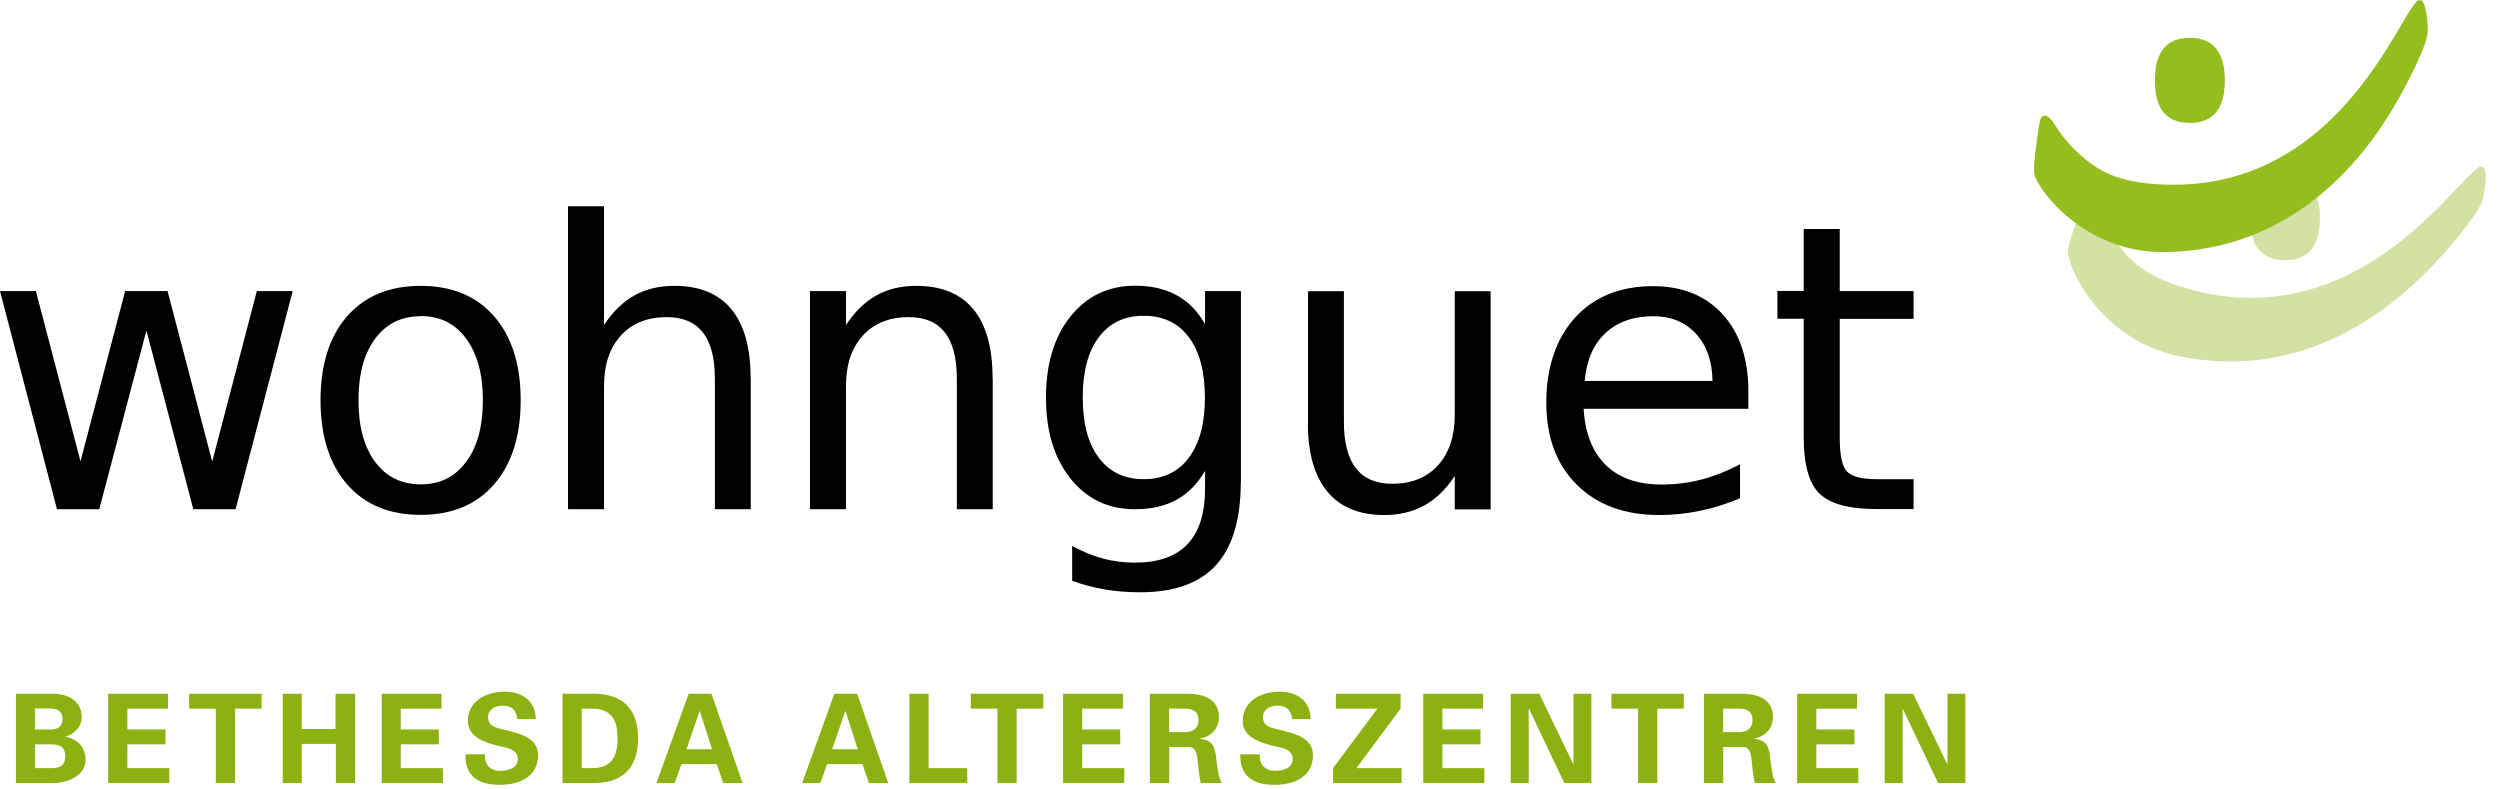 <?xml version="1.0" encoding="UTF-8"?>
<svg width="168px" height="53px" viewBox="0 0 168 53" version="1.1" xmlns="http://www.w3.org/2000/svg" xmlns:xlink="http://www.w3.org/1999/xlink">
    <title>fd96e74e-c106-4c59-9cd0-6bbe1b27e98c1738060176081</title>
    <g id="Page-1" stroke="none" stroke-width="1" fill="none" fill-rule="evenodd">
        <g id="fd96e74e-c106-4c59-9cd0-6bbe1b27e98c1738060176081" transform="translate(0, 0.01)" fill-rule="nonzero">
            <g id="Group" transform="translate(1.07, 46.47)" fill="#8CB110">
                <path d="M7.10542736e-15,6.14 L7.10542736e-15,0.14 L2.25,0.14 C3.32,0.07 4.42,0.52 4.42,1.7 C4.42,2.36 3.96,2.81 3.36,3.01 L3.36,3.03 C4.12,3.19 4.68,3.71 4.68,4.59 C4.68,5.78 3.18,6.21 2.26,6.14 L7.10542736e-15,6.14 L7.10542736e-15,6.14 Z M2.29,2.55 C2.83,2.55 3.13,2.33 3.13,1.84 C3.13,1.35 2.83,1.13 2.29,1.13 L1.28,1.13 L1.28,2.54 L2.29,2.54 L2.29,2.55 Z M2.29,5.14 C2.9,5.14 3.31,5.03 3.31,4.34 C3.31,3.65 2.9,3.54 2.29,3.54 L1.28,3.54 L1.28,5.14 L2.29,5.14 L2.29,5.14 Z" id="Shape"></path>
                <polygon id="Path" points="6.2 0.14 10.22 0.14 10.22 1.14 7.49 1.14 7.49 2.54 10.05 2.54 10.05 3.54 7.49 3.54 7.49 5.14 10.31 5.14 10.31 6.14 6.2 6.14"></polygon>
                <polygon id="Path" points="11.64 0.14 16.51 0.14 16.51 1.14 14.72 1.14 14.72 6.14 13.43 6.14 13.43 1.14 11.64 1.14"></polygon>
                <polygon id="Path" points="17.93 6.14 17.93 0.14 19.21 0.14 19.21 2.51 21.48 2.51 21.48 0.14 22.79 0.14 22.79 6.14 21.5 6.14 21.5 3.51 19.21 3.51 19.21 6.14"></polygon>
                <polygon id="Path" points="24.58 0.14 28.6 0.14 28.6 1.14 25.86 1.14 25.86 2.54 28.42 2.54 28.42 3.54 25.86 3.54 25.86 5.14 28.69 5.14 28.69 6.14 24.58 6.14"></polygon>
                <path d="M33.69,1.85 C33.64,1.24 33.32,0.94 32.69,0.94 C32.22,0.94 31.73,1.19 31.73,1.71 C31.73,2.36 32.31,2.43 32.83,2.56 C33.74,2.79 35.09,3.05 35.09,4.26 C35.09,5.75 33.79,6.26 32.51,6.26 C31.14,6.26 30.16,5.73 30.21,4.21 L31.52,4.21 C31.47,4.87 31.85,5.32 32.53,5.32 C33.05,5.32 33.73,5.16 33.73,4.52 C33.73,3.81 32.87,3.76 32.36,3.63 C31.52,3.42 30.37,3.04 30.37,1.98 C30.37,0.61 31.63,0 32.86,0 C34.02,0 34.93,0.63 34.93,1.84 L33.69,1.84 L33.69,1.85 Z" id="Path"></path>
                <path d="M36.73,0.14 L38.78,0.14 C40.65,0.12 41.81,1.05 41.81,3.14 C41.81,5.23 40.65,6.16 38.78,6.14 L36.73,6.14 L36.73,0.14 Z M38.02,5.14 L38.68,5.14 C40.21,5.16 40.43,4.09 40.43,3.14 C40.43,2.19 40.21,1.12 38.68,1.14 L38.02,1.14 L38.02,5.15 L38.02,5.14 Z" id="Shape"></path>
                <path d="M43.04,6.14 L45.21,0.14 L46.74,0.14 L48.83,6.14 L47.53,6.14 L47.1,4.87 L44.72,4.87 L44.27,6.14 L43.04,6.14 L43.04,6.14 Z M46.78,3.87 L45.96,1.31 L45.94,1.31 L45.06,3.87 L46.78,3.87 L46.78,3.87 Z" id="Shape"></path>
                <path d="M52.83,6.14 L55,0.14 L56.53,0.14 L58.62,6.14 L57.32,6.14 L56.89,4.87 L54.51,4.87 L54.06,6.14 L52.83,6.14 Z M56.57,3.87 L55.75,1.31 L55.73,1.31 L54.85,3.87 L56.57,3.87 L56.57,3.87 Z" id="Shape"></path>
                <polygon id="Path" points="60.04 6.14 60.04 0.14 61.33 0.14 61.33 5.14 63.93 5.14 63.93 6.14"></polygon>
                <polygon id="Path" points="64.17 0.14 69.04 0.14 69.04 1.14 67.25 1.14 67.25 6.14 65.96 6.14 65.96 1.14 64.17 1.14"></polygon>
                <polygon id="Path" points="70.37 0.14 74.39 0.14 74.39 1.14 71.65 1.14 71.65 2.54 74.21 2.54 74.21 3.54 71.65 3.54 71.65 5.14 74.48 5.14 74.48 6.14 70.37 6.14"></polygon>
                <path d="M77.49,6.14 L76.2,6.14 L76.2,0.14 L78.75,0.14 C79.78,0.14 80.84,0.48 80.84,1.7 C80.84,2.48 80.33,3 79.59,3.15 L79.59,3.17 C80.58,3.28 80.58,3.88 80.69,4.72 C80.75,5.1 80.8,5.81 81.04,6.14 L79.62,6.14 C79.51,5.61 79.45,5.07 79.4,4.53 C79.37,4.2 79.28,3.74 78.86,3.72 L77.5,3.72 L77.5,6.14 L77.49,6.14 Z M77.49,2.72 L78.57,2.72 C79.14,2.72 79.47,2.43 79.47,1.9 C79.47,1.37 79.14,1.14 78.57,1.14 L77.49,1.14 L77.49,2.73 L77.49,2.72 Z" id="Shape"></path>
                <path d="M85.76,1.85 C85.71,1.24 85.39,0.94 84.76,0.94 C84.29,0.94 83.8,1.19 83.8,1.71 C83.8,2.36 84.38,2.43 84.9,2.56 C85.81,2.79 87.16,3.05 87.16,4.26 C87.16,5.75 85.86,6.26 84.58,6.26 C83.21,6.26 82.23,5.73 82.28,4.21 L83.59,4.21 C83.54,4.87 83.92,5.32 84.6,5.32 C85.12,5.32 85.8,5.16 85.8,4.52 C85.8,3.81 84.94,3.76 84.43,3.63 C83.59,3.42 82.44,3.04 82.44,1.98 C82.44,0.61 83.7,0 84.93,0 C86.09,0 87,0.63 87,1.84 L85.76,1.84 L85.76,1.85 Z" id="Path"></path>
                <polygon id="Path" points="88.51 5.14 91.49 1.14 88.7 1.14 88.7 0.14 93.05 0.14 93.05 1.14 90.08 5.14 93.12 5.14 93.12 6.14 88.51 6.14"></polygon>
                <polygon id="Path" points="94.57 0.14 98.59 0.14 98.59 1.14 95.86 1.14 95.86 2.54 98.42 2.54 98.42 3.54 95.86 3.54 95.86 5.14 98.68 5.14 98.68 6.14 94.57 6.14"></polygon>
                <polygon id="Path" points="104.05 6.14 101.68 1.15 101.66 1.17 101.66 6.14 100.45 6.14 100.45 0.14 102.37 0.14 104.65 4.86 104.67 4.84 104.67 0.14 105.87 0.14 105.87 6.14"></polygon>
                <polygon id="Path" points="107.22 0.14 112.08 0.14 112.08 1.14 110.3 1.14 110.3 6.14 109.01 6.14 109.01 1.14 107.22 1.14"></polygon>
                <path d="M114.72,6.14 L113.43,6.14 L113.43,0.14 L115.98,0.14 C117.01,0.14 118.07,0.48 118.07,1.7 C118.07,2.48 117.56,3 116.82,3.15 L116.82,3.17 C117.81,3.28 117.81,3.88 117.92,4.72 C117.98,5.1 118.03,5.81 118.27,6.14 L116.85,6.14 C116.74,5.61 116.68,5.07 116.63,4.53 C116.6,4.2 116.51,3.74 116.09,3.72 L114.73,3.72 L114.73,6.14 L114.72,6.14 Z M114.72,2.72 L115.8,2.72 C116.37,2.72 116.7,2.43 116.7,1.9 C116.7,1.37 116.37,1.14 115.8,1.14 L114.72,1.14 L114.72,2.73 L114.72,2.72 Z" id="Shape"></path>
                <polygon id="Path" points="119.7 0.14 123.72 0.14 123.72 1.14 120.99 1.14 120.99 2.54 123.55 2.54 123.55 3.54 120.99 3.54 120.99 5.14 123.81 5.14 123.81 6.14 119.7 6.14"></polygon>
                <polygon id="Path" points="129.17 6.14 126.8 1.15 126.79 1.17 126.79 6.14 125.58 6.14 125.58 0.14 127.49 0.14 129.78 4.86 129.8 4.84 129.8 0.14 131 0.14 131 6.14"></polygon>
            </g>
            <g id="Group" transform="translate(138.949, 11.189)" fill="#D3E2A4">
                <path d="M2.101,2.791 C1.721,1.701 1.321,1.921 1.131,2.331 C1.021,2.591 0.031,5.051 0.001,5.641 C-0.039,6.641 2.081,11.581 7.411,12.721 C16.001,14.541 21.951,9.291 24.271,6.911 C25.551,5.601 26.751,4.131 27.401,3.151 C27.611,2.831 27.851,2.441 27.931,2.061 C28.031,1.611 28.101,1.061 28.091,0.521 C28.081,0.241 28.011,0.041 27.881,0.011 C27.781,-0.009 27.681,-0.019 27.491,0.131 C27.321,0.271 27.121,0.461 26.871,0.711 C24.411,3.231 18.271,10.751 8.621,8.351 C5.721,7.631 4.471,6.631 3.561,5.451 C2.981,4.701 2.471,3.871 2.091,2.781" id="Path"></path>
                <path d="M16.951,3.431 C16.951,1.681 16.271,0.571 14.601,0.571 C12.931,0.571 12.251,1.651 12.251,3.431 C12.251,5.211 12.911,6.291 14.601,6.291 C16.291,6.291 16.951,5.181 16.951,3.431" id="Path"></path>
            </g>
            <g id="Group" transform="translate(136.684, 0)" fill="#93BE1E">
                <path d="M12.826,5.39 C12.826,3.64 12.146,2.53 10.476,2.53 C8.806,2.53 8.126,3.61 8.126,5.39 C8.126,7.17 8.786,8.25 10.476,8.25 C12.166,8.25 12.826,7.14 12.826,5.39" id="Path"></path>
                <path d="M1.426,8.41 C0.806,7.43 0.466,7.73 0.386,8.18 C0.326,8.45 -0.084,11.08 0.016,11.67 C0.196,12.66 3.356,17.01 8.816,16.93 C17.596,16.81 22.236,10.37 23.966,7.53 C24.916,5.97 25.766,4.27 26.186,3.16 C26.326,2.8 26.466,2.37 26.466,1.99 C26.466,1.53 26.416,0.98 26.276,0.46 C26.206,0.19 26.096,-7.21644966e-16 25.956,-7.21644966e-16 C25.856,-7.21644966e-16 25.756,0.01 25.606,0.21 C25.476,0.38 25.316,0.62 25.136,0.91 C23.296,3.91 18.966,12.6 9.036,12.4 C6.036,12.34 4.616,11.65 3.456,10.69 C2.726,10.09 2.046,9.4 1.436,8.42" id="Path"></path>
            </g>
            <g id="Group" transform="translate(0, 13.85)" fill="#000000">
                <polygon id="Path" points="0 5.7 2.41 5.7 5.41 17.14 8.41 5.7 11.26 5.7 14.26 17.16 17.26 5.7 19.67 5.7 15.83 20.36 12.99 20.36 9.84 8.35 6.67 20.36 3.83 20.36"></polygon>
                <path d="M28.27,5.35 C30.36,5.35 32.01,6.03 33.2,7.39 C34.39,8.75 34.99,10.64 34.99,13.04 C34.99,15.44 34.39,17.32 33.2,18.69 C32.01,20.06 30.36,20.74 28.27,20.74 C26.18,20.74 24.52,20.06 23.33,18.69 C22.14,17.33 21.54,15.44 21.54,13.04 C21.54,10.64 22.14,8.75 23.33,7.39 C24.52,6.03 26.17,5.35 28.27,5.35 M28.27,7.39 C26.98,7.39 25.96,7.89 25.21,8.9 C24.46,9.91 24.09,11.29 24.09,13.04 C24.09,14.79 24.46,16.17 25.21,17.18 C25.96,18.19 26.98,18.69 28.28,18.69 C29.58,18.69 30.58,18.18 31.33,17.17 C32.08,16.16 32.45,14.78 32.45,13.03 C32.45,11.28 32.07,9.92 31.33,8.9 C30.58,7.88 29.56,7.38 28.28,7.38" id="Shape"></path>
                <path d="M50.45,11.51 L50.45,20.36 L48.04,20.36 L48.04,11.59 C48.04,10.2 47.77,9.16 47.23,8.48 C46.69,7.79 45.88,7.45 44.8,7.45 C43.5,7.45 42.47,7.87 41.72,8.69 C40.97,9.52 40.59,10.65 40.59,12.08 L40.59,20.36 L38.17,20.36 L38.17,0 L40.59,0 L40.59,7.98 C41.17,7.1 41.84,6.44 42.62,6 C43.4,5.56 44.3,5.35 45.32,5.35 C47,5.35 48.28,5.87 49.14,6.91 C50,7.95 50.44,9.49 50.44,11.51" id="Path"></path>
                <path d="M66.71,11.51 L66.71,20.36 L64.3,20.36 L64.3,11.59 C64.3,10.2 64.03,9.16 63.49,8.48 C62.95,7.79 62.14,7.45 61.06,7.45 C59.76,7.45 58.73,7.87 57.98,8.69 C57.23,9.52 56.85,10.65 56.85,12.08 L56.85,20.36 L54.43,20.36 L54.43,5.7 L56.85,5.7 L56.85,7.98 C57.43,7.1 58.1,6.44 58.88,6 C59.66,5.56 60.56,5.35 61.58,5.35 C63.26,5.35 64.54,5.87 65.4,6.91 C66.26,7.95 66.7,9.49 66.7,11.51" id="Path"></path>
                <path d="M83.38,18.54 C83.38,21.03 82.83,22.89 81.72,24.11 C80.61,25.33 78.91,25.94 76.63,25.94 C75.78,25.94 74.99,25.88 74.24,25.75 C73.49,25.62 72.76,25.43 72.05,25.17 L72.05,22.83 C72.76,23.21 73.45,23.5 74.14,23.68 C74.83,23.86 75.53,23.95 76.25,23.95 C77.83,23.95 79.01,23.54 79.8,22.71 C80.58,21.89 80.98,20.64 80.98,18.97 L80.98,17.78 C80.48,18.64 79.85,19.29 79.07,19.72 C78.29,20.15 77.36,20.36 76.28,20.36 C74.48,20.36 73.04,19.68 71.94,18.3 C70.84,16.93 70.29,15.12 70.29,12.86 C70.29,10.6 70.84,8.77 71.94,7.4 C73.04,6.03 74.49,5.34 76.28,5.34 C77.36,5.34 78.29,5.55 79.07,5.98 C79.85,6.41 80.48,7.05 80.98,7.92 L80.98,5.7 L83.39,5.7 L83.39,18.54 L83.38,18.54 Z M80.97,12.86 C80.97,11.12 80.61,9.76 79.89,8.8 C79.17,7.84 78.16,7.36 76.86,7.36 C75.56,7.36 74.56,7.84 73.84,8.8 C73.12,9.76 72.76,11.11 72.76,12.86 C72.76,14.61 73.12,15.94 73.84,16.9 C74.56,17.86 75.56,18.34 76.86,18.34 C78.16,18.34 79.17,17.86 79.89,16.9 C80.61,15.94 80.97,14.59 80.97,12.86" id="Shape"></path>
                <path d="M87.9,14.58 L87.9,5.71 L90.31,5.71 L90.31,14.49 C90.31,15.88 90.58,16.92 91.12,17.61 C91.66,18.3 92.47,18.65 93.55,18.65 C94.85,18.65 95.88,18.24 96.63,17.41 C97.38,16.58 97.76,15.45 97.76,14.02 L97.76,5.71 L100.17,5.71 L100.17,20.37 L97.76,20.37 L97.76,18.12 C97.18,19.01 96.5,19.67 95.72,20.1 C94.95,20.53 94.05,20.75 93.03,20.75 C91.35,20.75 90.07,20.23 89.2,19.18 C88.33,18.13 87.89,16.6 87.89,14.59" id="Path"></path>
                <path d="M117.49,12.43 L117.49,13.61 L106.42,13.61 C106.52,15.27 107.02,16.53 107.92,17.4 C108.81,18.27 110.06,18.7 111.66,18.7 C112.58,18.7 113.48,18.59 114.35,18.36 C115.22,18.13 116.08,17.79 116.93,17.34 L116.93,19.62 C116.07,19.99 115.18,20.27 114.27,20.46 C113.36,20.65 112.44,20.75 111.51,20.75 C109.17,20.75 107.32,20.07 105.96,18.71 C104.59,17.35 103.91,15.51 103.91,13.19 C103.91,10.87 104.56,8.89 105.85,7.48 C107.14,6.07 108.89,5.37 111.09,5.37 C113.06,5.37 114.62,6.01 115.77,7.27 C116.92,8.54 117.49,10.27 117.49,12.45 M115.08,11.72 C115.06,10.4 114.69,9.35 113.97,8.57 C113.25,7.79 112.3,7.39 111.11,7.39 C109.77,7.39 108.69,7.77 107.88,8.53 C107.07,9.29 106.61,10.36 106.49,11.74 L115.07,11.74 L115.08,11.72 Z" id="Shape"></path>
                <path d="M123.63,1.54 L123.63,5.7 L128.59,5.7 L128.59,7.57 L123.63,7.57 L123.63,15.53 C123.63,16.72 123.79,17.49 124.12,17.83 C124.45,18.17 125.11,18.34 126.12,18.34 L128.59,18.34 L128.59,20.35 L126.12,20.35 C124.26,20.35 122.98,20 122.27,19.31 C121.56,18.62 121.21,17.35 121.21,15.52 L121.21,7.56 L119.44,7.56 L119.44,5.69 L121.21,5.69 L121.21,1.53 L123.63,1.53 L123.63,1.54 Z" id="Path"></path>
            </g>
        </g>
    </g>
</svg>
